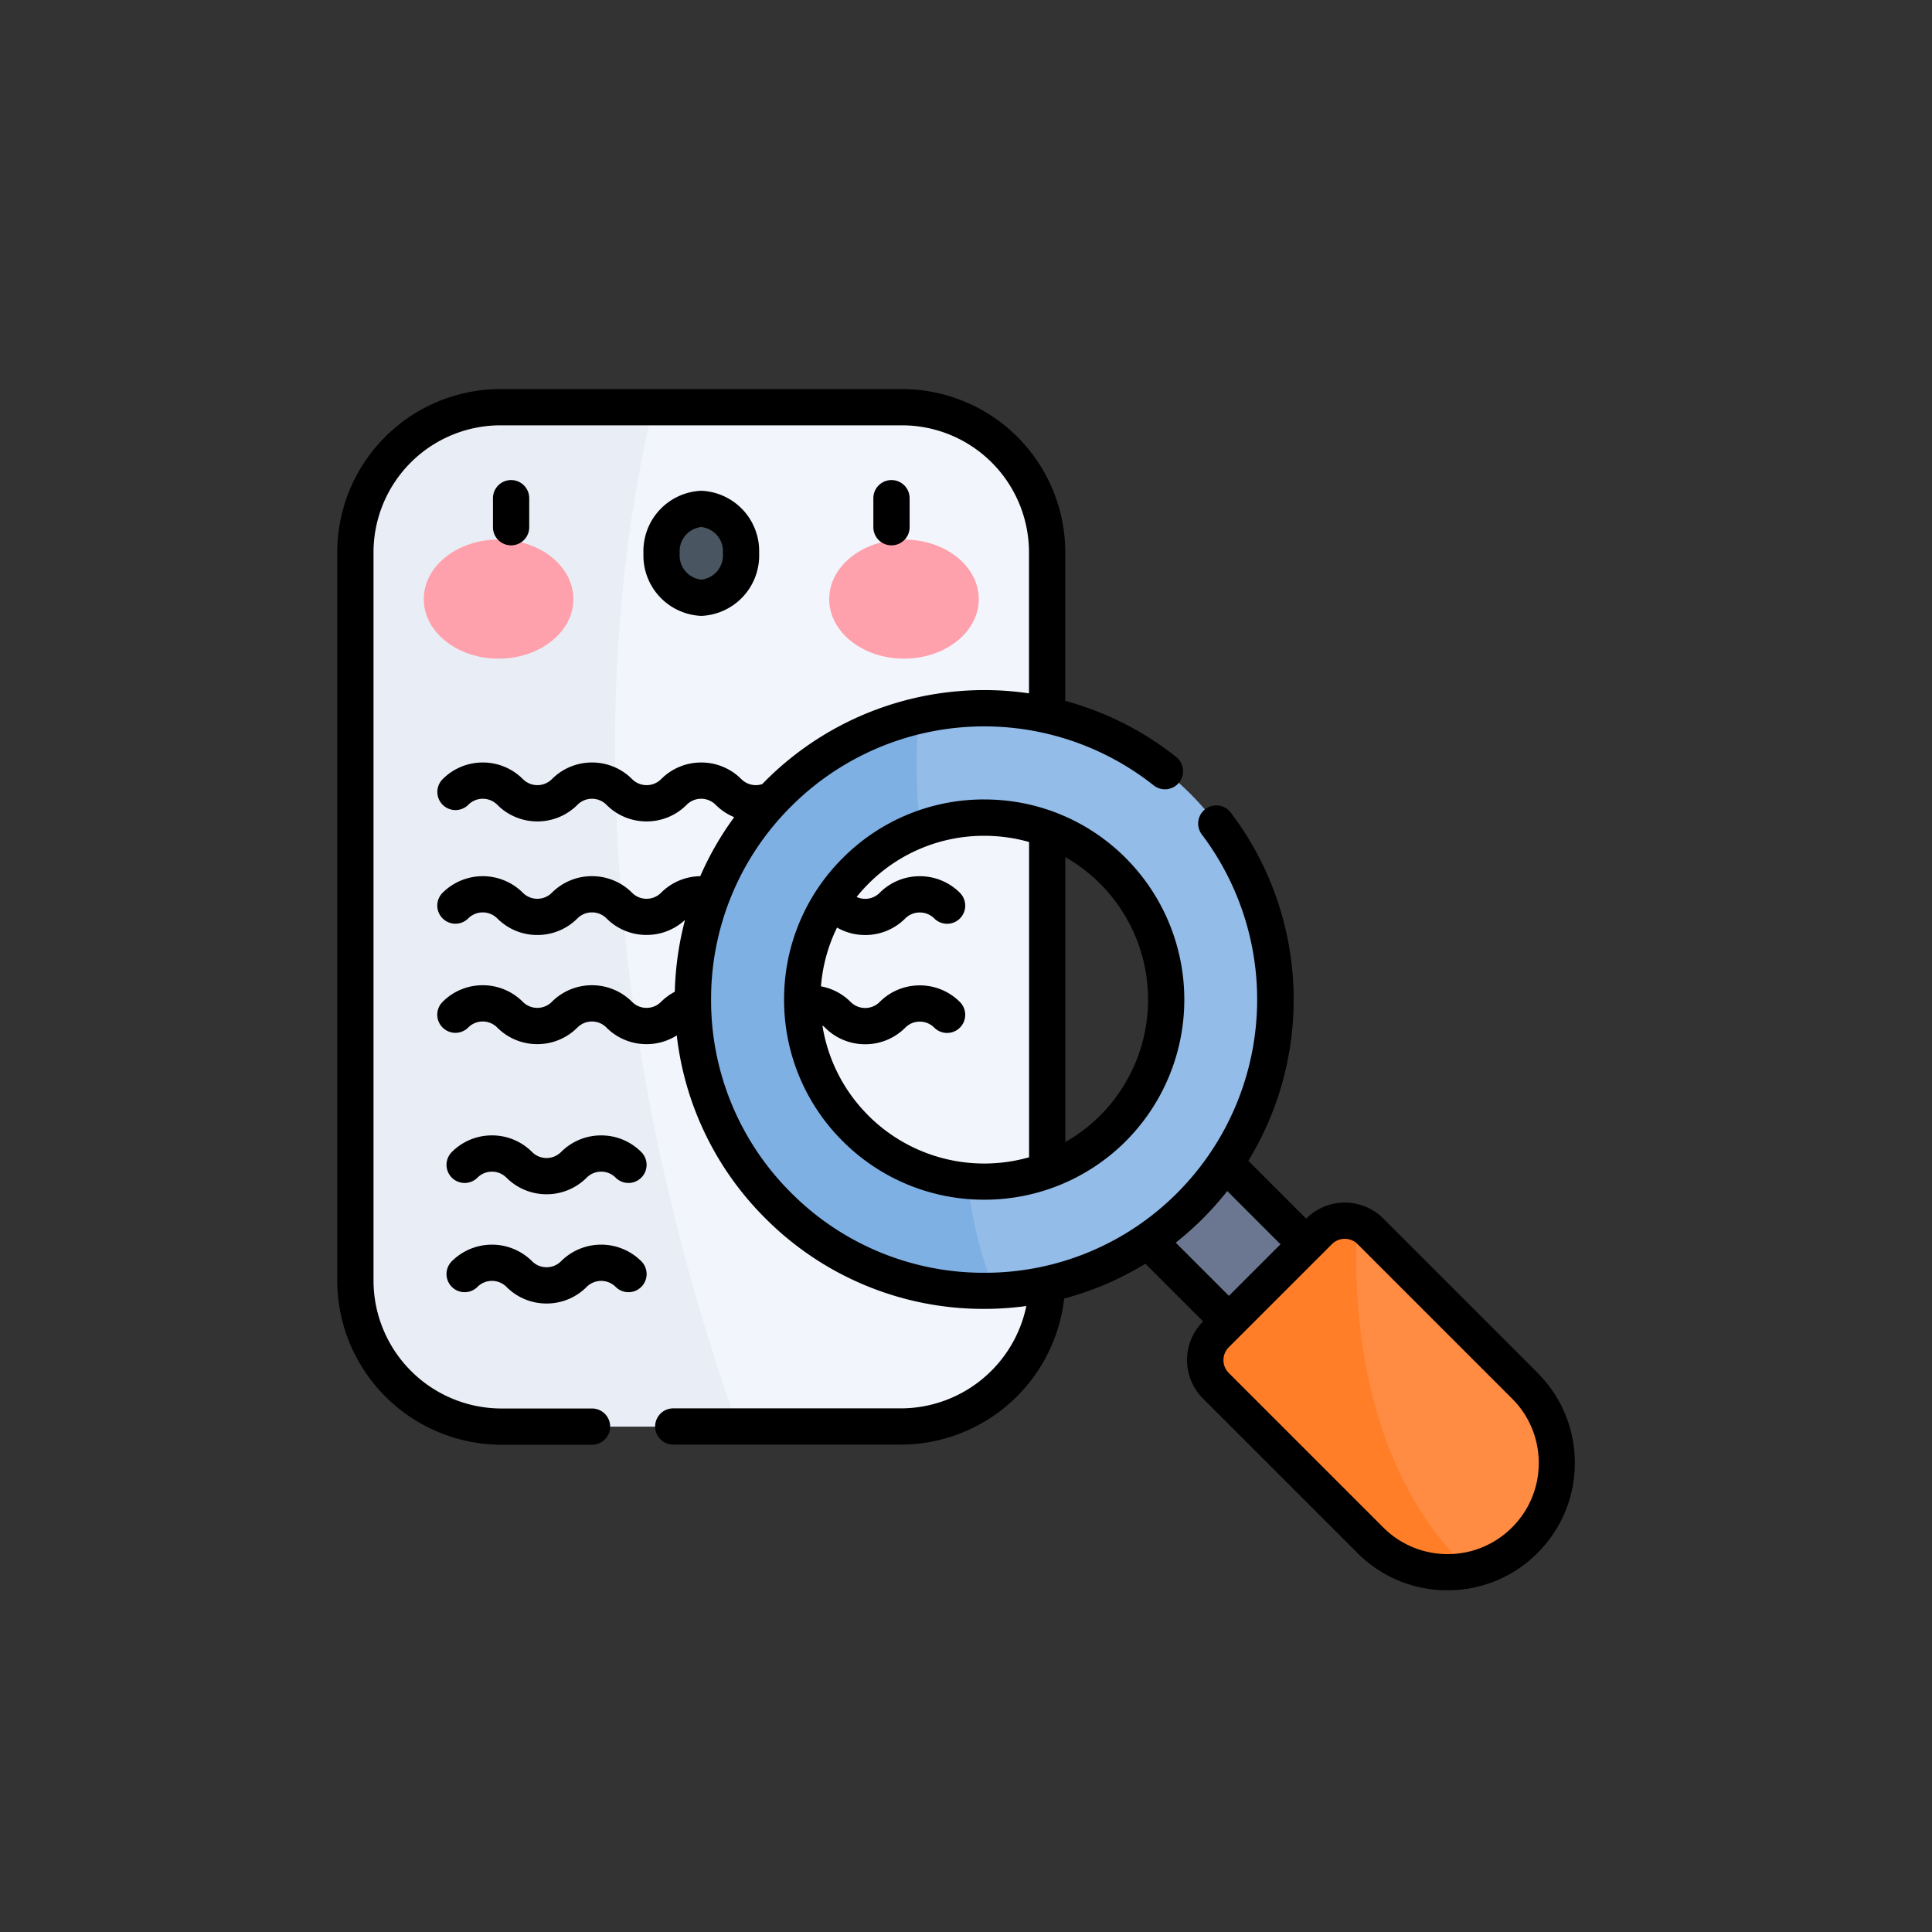 <?xml version="1.0" encoding="UTF-8"?> <svg xmlns="http://www.w3.org/2000/svg" width="164" height="164" viewBox="0 0 164 164"><rect x="0" y="0" width="164" height="164" fill="#333333" stroke="none"/><g id="step-icon-3" transform="translate(-885 -7426)"><path id="Path_156295" data-name="Path 156295" d="M82,0A82,82,0,1,1,0,82,82,82,0,0,1,82,0Z" transform="translate(885 7426)" fill="none" opacity="0.5"></path><g id="Group_24800" data-name="Group 24800" transform="translate(5627.915 -1959.916)"><path id="Path_37614" data-name="Path 37614" d="M-4653.509,9433.311v61.906a12.315,12.315,0,0,1-12.313,12.313h-34.093a12.314,12.314,0,0,1-12.313-12.312v-61.906A12.314,12.314,0,0,1-4699.916,9421h34.093A12.315,12.315,0,0,1-4653.509,9433.311Z" transform="translate(-0.516 -0.514)" fill="#f2f6fc"></path><path id="Path_37615" data-name="Path 37615" d="M-4679.766,9507.529h-20.15a12.314,12.314,0,0,1-12.313-12.312v-61.906A12.314,12.314,0,0,1-4699.916,9421h12.959C-4692.75,9445.147-4690.981,9475.966-4679.766,9507.529Z" transform="translate(-0.516 -0.514)" fill="#e9edf5"></path><path id="Path_37616" data-name="Path 37616" d="M-4630.424,9505.251l6.555-6.554,15.042,15.04-6.555,6.554Z" transform="translate(-21.053 -20.024)" fill="#6b7790"></path><path id="Path_37617" data-name="Path 37617" d="M-4588.774,9540.323a9.224,9.224,0,0,1-4.725,2.533,9.255,9.255,0,0,1-8.387-2.533L-4615,9527.211a3.076,3.076,0,0,1,0-4.353l8.759-8.758a3.064,3.064,0,0,1,3.258-.7,3.008,3.008,0,0,1,1.094.7l13.112,13.11a9.274,9.274,0,0,1,0,13.112Z" transform="translate(-24.7 -23.663)" fill="#ff8c42"></path><path id="Path_37618" data-name="Path 37618" d="M-4593.5,9542.856a9.255,9.255,0,0,1-8.387-2.533L-4615,9527.211a3.076,3.076,0,0,1,0-4.353l8.759-8.758a3.064,3.064,0,0,1,3.258-.7c-.488,7.2.434,20.981,9.481,29.46Z" transform="translate(-24.7 -23.663)" fill="#ff7e27"></path><path id="Path_37619" data-name="Path 37619" d="M-4631.762,9462.37a24.71,24.71,0,0,0-23.041-6.61,24.58,24.58,0,0,0-11.923,6.61,24.722,24.722,0,0,0,0,34.965,24.653,24.653,0,0,0,18.386,7.225,24.627,24.627,0,0,0,16.579-7.225,24.724,24.724,0,0,0,0-34.965Zm-6.556,28.411a15.422,15.422,0,0,1-12.33,4.461,15.392,15.392,0,0,1-9.522-4.461,15.45,15.45,0,0,1,0-21.854,15.414,15.414,0,0,1,5.505-3.549,15.456,15.456,0,0,1,16.347,3.549,15.454,15.454,0,0,1,0,21.854Z" transform="translate(-10.122 -9.084)" fill="#93bce8"></path><path id="Path_37620" data-name="Path 37620" d="M-4648.34,9504.772a24.653,24.653,0,0,1-18.386-7.225,24.722,24.722,0,0,1,0-34.965,24.572,24.572,0,0,1,11.923-6.61,47.761,47.761,0,0,0,.139,9.62,15.385,15.385,0,0,0-5.505,3.548,15.448,15.448,0,0,0,0,21.852,15.388,15.388,0,0,0,9.522,4.462A33.688,33.688,0,0,0-4648.34,9504.772Z" transform="translate(-10.122 -9.297)" fill="#7fb0e4"></path><ellipse id="Ellipse_1765" data-name="Ellipse 1765" cx="6.349" cy="5.056" rx="6.349" ry="5.056" transform="translate(-4706.942 9431.715)" fill="#ffa1ac"></ellipse><ellipse id="Ellipse_1766" data-name="Ellipse 1766" cx="6.349" cy="5.056" rx="6.349" ry="5.056" transform="translate(-4672.527 9431.715)" fill="#ffa1ac"></ellipse><ellipse id="Ellipse_1767" data-name="Ellipse 1767" cx="3.37" cy="3.771" rx="3.37" ry="3.771" transform="translate(-4686.755 9429.114)" fill="#495560"></ellipse><path id="Path_37621" data-name="Path 37621" d="M-4692.182,9517.323a1.722,1.722,0,0,1-1.229.509,1.722,1.722,0,0,1-1.23-.51,4.826,4.826,0,0,0-6.812,0,1.539,1.539,0,0,0,0,2.177,1.537,1.537,0,0,0,2.177,0,1.73,1.73,0,0,1,1.229-.508,1.731,1.731,0,0,1,1.23.508,4.781,4.781,0,0,0,3.406,1.412,4.781,4.781,0,0,0,3.406-1.412,1.743,1.743,0,0,1,2.459,0,1.537,1.537,0,0,0,2.177,0,1.539,1.539,0,0,0,0-2.177,4.826,4.826,0,0,0-6.813,0Z" transform="translate(-3.108 -24.345)"></path><path id="Path_37622" data-name="Path 37622" d="M-4688.776,9503.533a4.781,4.781,0,0,0-3.406,1.411,1.742,1.742,0,0,1-2.459,0,4.776,4.776,0,0,0-3.406-1.412,4.776,4.776,0,0,0-3.406,1.412,1.538,1.538,0,0,0,0,2.176,1.54,1.54,0,0,0,2.176,0,1.725,1.725,0,0,1,1.229-.509,1.728,1.728,0,0,1,1.23.509,4.8,4.8,0,0,0,3.405,1.409,4.8,4.8,0,0,0,3.406-1.409,1.724,1.724,0,0,1,1.229-.509,1.725,1.725,0,0,1,1.23.509,1.54,1.54,0,0,0,2.176,0,1.536,1.536,0,0,0,0-2.176A4.776,4.776,0,0,0-4688.776,9503.533Z" transform="translate(-3.108 -21.237)"></path><path id="Path_37623" data-name="Path 37623" d="M-4612.386,9502.461l-13.111-13.112a4.622,4.622,0,0,0-6.53,0l-.014.013-4.908-4.909a26.241,26.241,0,0,0,3.794-12,26.246,26.246,0,0,0-5.289-17.563,1.54,1.54,0,0,0-2.157-.293,1.54,1.54,0,0,0-.293,2.157,23.249,23.249,0,0,1-2.077,30.41,23.025,23.025,0,0,1-16.393,6.793,23.036,23.036,0,0,1-16.4-6.793,23.031,23.031,0,0,1-6.79-16.393,23.039,23.039,0,0,1,6.79-16.395,23.164,23.164,0,0,1,30.78-1.792,1.54,1.54,0,0,0,2.162-.248,1.541,1.541,0,0,0-.25-2.163,26.142,26.142,0,0,0-9.416-4.763v-12.613a13.869,13.869,0,0,0-13.854-13.854h-34.093a13.869,13.869,0,0,0-13.853,13.854v61.857a13.961,13.961,0,0,0,13.853,13.9h7.775a1.54,1.54,0,0,0,1.539-1.539,1.539,1.539,0,0,0-1.539-1.538h-7.764a10.874,10.874,0,0,1-10.785-10.824v-61.857a10.788,10.788,0,0,1,10.773-10.776h34.093a10.788,10.788,0,0,1,10.775,10.776v11.975a26.253,26.253,0,0,0-22.373,7.428c-.09.09-.18.184-.27.275a1.727,1.727,0,0,1-.542.089,1.735,1.735,0,0,1-1.231-.509,4.783,4.783,0,0,0-3.406-1.412,4.783,4.783,0,0,0-3.408,1.414,1.725,1.725,0,0,1-1.228.507,1.728,1.728,0,0,1-1.229-.509,4.781,4.781,0,0,0-3.405-1.412,4.784,4.784,0,0,0-3.407,1.412,1.73,1.73,0,0,1-1.231.509,1.724,1.724,0,0,1-1.227-.509,4.789,4.789,0,0,0-3.408-1.412,4.779,4.779,0,0,0-3.405,1.412,1.537,1.537,0,0,0,0,2.177,1.541,1.541,0,0,0,2.176,0,1.725,1.725,0,0,1,1.229-.511,1.729,1.729,0,0,1,1.23.511,4.787,4.787,0,0,0,3.4,1.412,4.792,4.792,0,0,0,3.408-1.412,1.729,1.729,0,0,1,1.23-.511,1.726,1.726,0,0,1,1.227.508,4.78,4.78,0,0,0,3.408,1.415,4.779,4.779,0,0,0,3.405-1.412,1.725,1.725,0,0,1,1.229-.511,1.728,1.728,0,0,1,1.229.511,4.825,4.825,0,0,0,1.575,1.052,26.09,26.09,0,0,0-2.881,5.009,4.782,4.782,0,0,0-3.332,1.41,1.721,1.721,0,0,1-1.227.507,1.725,1.725,0,0,1-1.229-.509,4.782,4.782,0,0,0-3.405-1.409,4.787,4.787,0,0,0-3.406,1.409,1.734,1.734,0,0,1-1.232.509,1.726,1.726,0,0,1-1.228-.51,4.827,4.827,0,0,0-6.812,0,1.535,1.535,0,0,0,0,2.175,1.535,1.535,0,0,0,2.177,0,1.745,1.745,0,0,1,2.461,0,4.774,4.774,0,0,0,3.4,1.41,4.782,4.782,0,0,0,3.408-1.41,1.727,1.727,0,0,1,1.231-.508,1.726,1.726,0,0,1,1.228.5,4.766,4.766,0,0,0,3.406,1.413,4.777,4.777,0,0,0,3.268-1.277,26.375,26.375,0,0,0-.868,6.1,4.893,4.893,0,0,0-1.173.86,1.714,1.714,0,0,1-1.227.508,1.721,1.721,0,0,1-1.229-.509,4.787,4.787,0,0,0-3.405-1.412,4.79,4.79,0,0,0-3.407,1.412,1.727,1.727,0,0,1-1.23.509,1.726,1.726,0,0,1-1.229-.509,4.789,4.789,0,0,0-3.406-1.412,4.784,4.784,0,0,0-3.406,1.412,1.535,1.535,0,0,0,0,2.176,1.535,1.535,0,0,0,2.176,0,1.732,1.732,0,0,1,1.23-.51,1.733,1.733,0,0,1,1.229.51,4.779,4.779,0,0,0,3.405,1.412,4.787,4.787,0,0,0,3.407-1.412,1.73,1.73,0,0,1,1.23-.51,1.726,1.726,0,0,1,1.228.509,4.776,4.776,0,0,0,3.406,1.414,4.778,4.778,0,0,0,2.567-.741,26.073,26.073,0,0,0,7.517,15.522,26.1,26.1,0,0,0,18.572,7.692,26.453,26.453,0,0,0,3.585-.244,10.9,10.9,0,0,1-10.558,8.688h-19.413a1.538,1.538,0,0,0-1.539,1.539,1.538,1.538,0,0,0,1.539,1.538h19.424a13.982,13.982,0,0,0,13.758-12.4,26.038,26.038,0,0,0,6.895-2.957l4.9,4.9-.015.014a4.626,4.626,0,0,0,0,6.53l13.113,13.111a10.734,10.734,0,0,0,7.644,3.167,10.737,10.737,0,0,0,7.645-3.167,10.743,10.743,0,0,0,3.166-7.644,10.736,10.736,0,0,0-3.167-7.645Zm-30.726-11.061a26.764,26.764,0,0,0,2.317-2.061,26.533,26.533,0,0,0,2.058-2.32l4.519,4.519-4.378,4.378Zm28.55,24.171a7.688,7.688,0,0,1-5.468,2.267,7.687,7.687,0,0,1-5.468-2.267l-13.112-13.11a1.542,1.542,0,0,1,0-2.179l8.759-8.757a1.531,1.531,0,0,1,1.088-.45,1.533,1.533,0,0,1,1.089.45l13.112,13.112a7.681,7.681,0,0,1,2.265,5.467,7.683,7.683,0,0,1-2.265,5.467Z"></path><path id="Path_37624" data-name="Path 37624" d="M-4646.652,9465.455a16.875,16.875,0,0,0-12.014,4.977,16.879,16.879,0,0,0-4.977,12.014,16.881,16.881,0,0,0,4.977,12.018,16.939,16.939,0,0,0,12.014,4.967,16.945,16.945,0,0,0,12.015-4.967h0a17.014,17.014,0,0,0,0-24.03,16.88,16.88,0,0,0-12.016-4.977Zm-9.837,26.831a13.818,13.818,0,0,1-3.9-7.647,1.666,1.666,0,0,1,.222.187,4.789,4.789,0,0,0,3.407,1.41,4.787,4.787,0,0,0,3.407-1.412,1.713,1.713,0,0,1,1.228-.508,1.722,1.722,0,0,1,1.23.51,1.542,1.542,0,0,0,2.177,0,1.541,1.541,0,0,0,0-2.178,4.79,4.79,0,0,0-3.407-1.41,4.775,4.775,0,0,0-3.406,1.41,1.732,1.732,0,0,1-1.229.509,1.737,1.737,0,0,1-1.23-.509,4.778,4.778,0,0,0-2.522-1.329,13.786,13.786,0,0,1,1.364-4.988,4.79,4.79,0,0,0,2.389.633,4.784,4.784,0,0,0,3.407-1.413,1.724,1.724,0,0,1,1.228-.5,1.73,1.73,0,0,1,1.23.507,1.54,1.54,0,0,0,2.177,0,1.54,1.54,0,0,0,0-2.177,4.785,4.785,0,0,0-3.407-1.409,4.779,4.779,0,0,0-3.406,1.409,1.725,1.725,0,0,1-1.229.51,1.714,1.714,0,0,1-.726-.16,13.962,13.962,0,0,1,1-1.116,13.819,13.819,0,0,1,9.837-4.074,13.974,13.974,0,0,1,3.8.525v26.764a13.917,13.917,0,0,1-13.638-3.537Zm19.676,0a13.876,13.876,0,0,1-2.959,2.251v-24.186a14.033,14.033,0,0,1,2.959,2.257A13.934,13.934,0,0,1-4636.813,9492.286Z" transform="translate(-12.714 -11.677)"></path><path id="Path_37625" data-name="Path 37625" d="M-4693.562,9433.259v-2.465a1.539,1.539,0,0,0-1.54-1.538,1.538,1.538,0,0,0-1.539,1.538v2.465a1.538,1.538,0,0,0,1.539,1.538A1.539,1.539,0,0,0-4693.562,9433.259Z" transform="translate(-4.429 -2.589)"></path><path id="Path_37626" data-name="Path 37626" d="M-4674.673,9441.089a5.128,5.128,0,0,0,4.91-5.31,5.128,5.128,0,0,0-4.91-5.311,5.128,5.128,0,0,0-4.91,5.311A5.128,5.128,0,0,0-4674.673,9441.089Zm0-7.542a2.064,2.064,0,0,1,1.831,2.232,2.065,2.065,0,0,1-1.831,2.233,2.065,2.065,0,0,1-1.832-2.233A2.064,2.064,0,0,1-4674.673,9433.547Z" transform="translate(-8.712 -2.893)"></path><path id="Path_37627" data-name="Path 37627" d="M-4650.446,9433.259v-2.465a1.538,1.538,0,0,0-1.539-1.538,1.538,1.538,0,0,0-1.539,1.538v2.465a1.538,1.538,0,0,0,1.539,1.538A1.538,1.538,0,0,0-4650.446,9433.259Z" transform="translate(-15.255 -2.589)"></path></g></g></svg> 